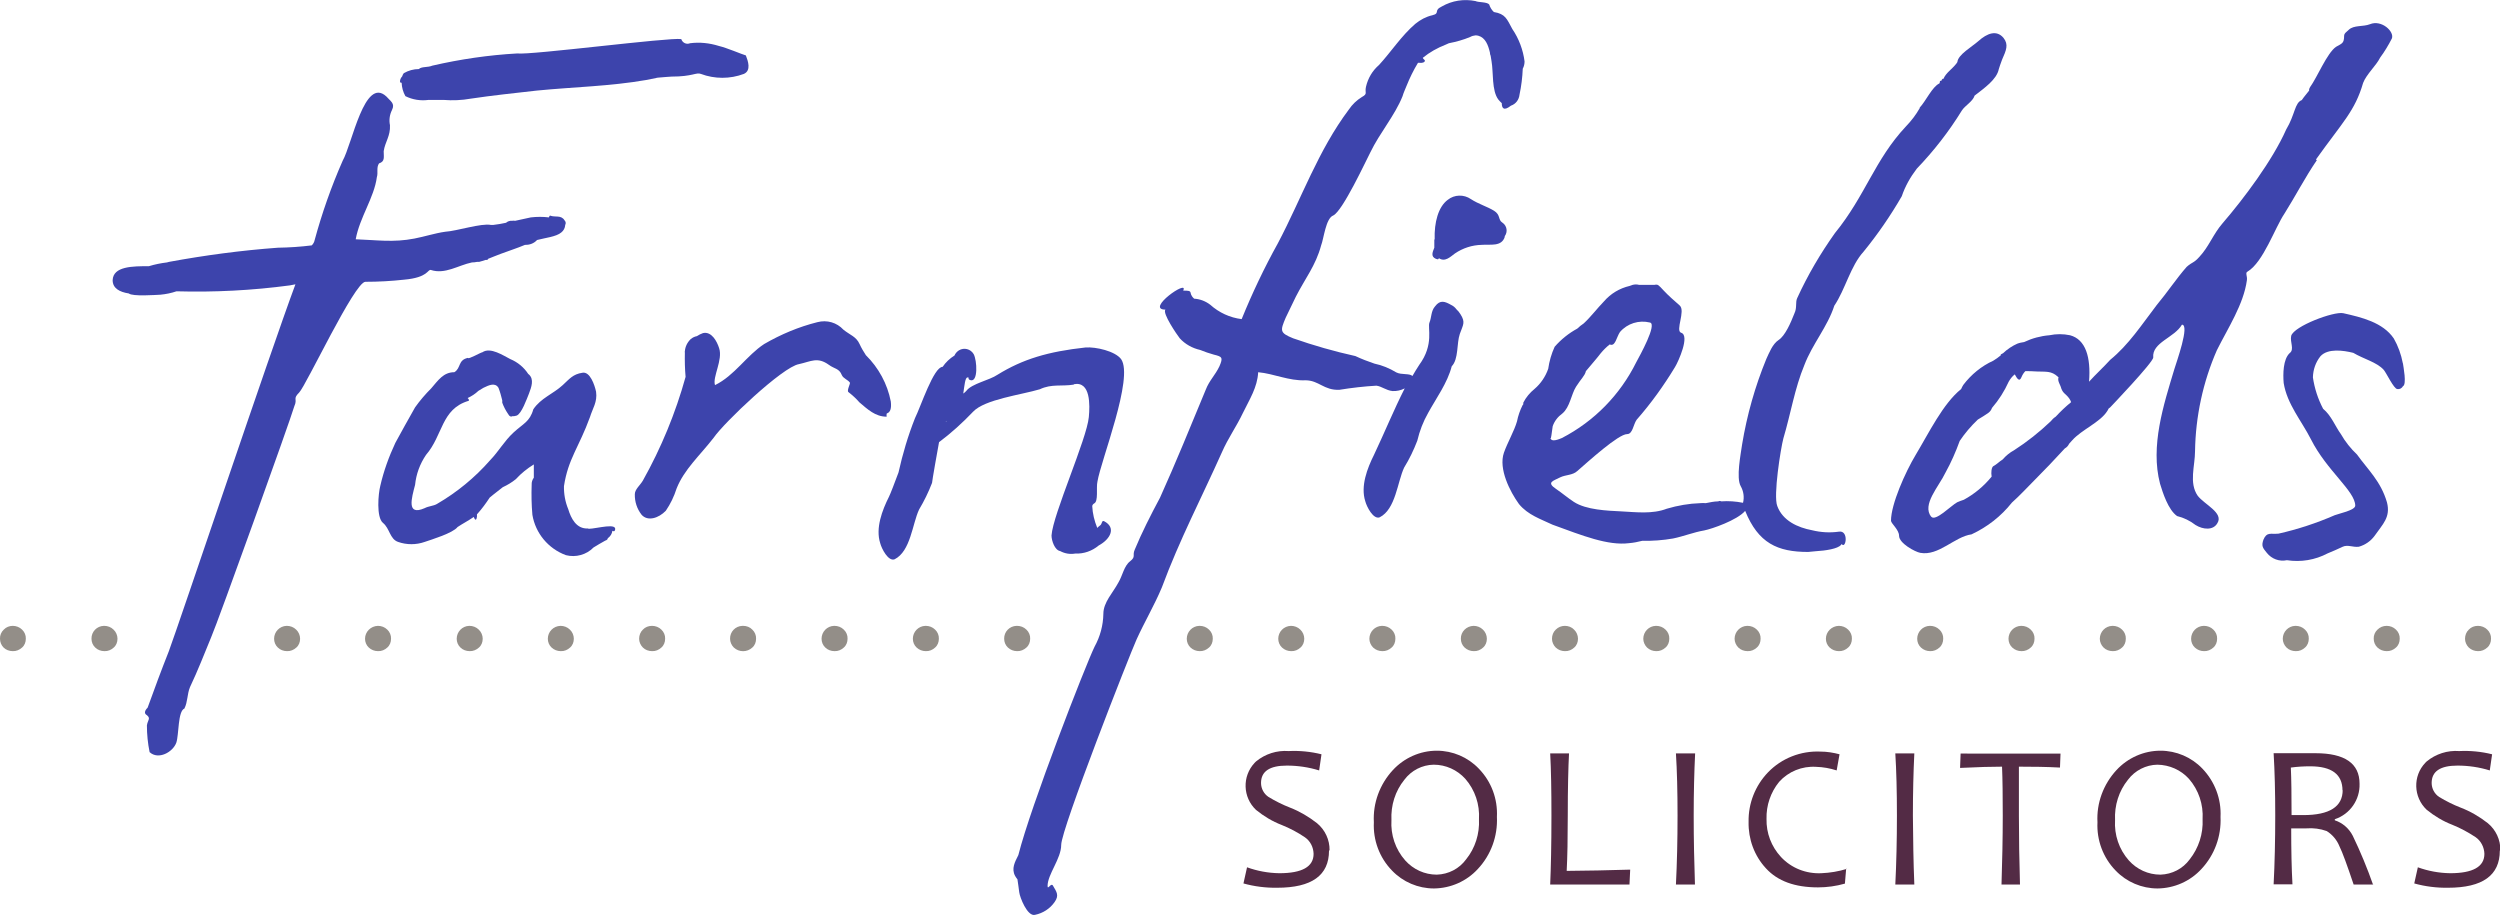 <?xml version="1.0" encoding="utf-8"?>
<!-- Generator: Adobe Illustrator 27.0.0, SVG Export Plug-In . SVG Version: 6.00 Build 0)  -->
<svg version="1.1" id="Layer_1" xmlns="http://www.w3.org/2000/svg" xmlns:xlink="http://www.w3.org/1999/xlink" x="0px" y="0px"
	 viewBox="0 0 1393.7 509.9" style="enable-background:new 0 0 1393.7 509.9;" xml:space="preserve">
<style type="text/css">
	.st0{fill:#3D44AC;}
	.st1{fill:#532B45;}
	.st2{fill:#938E88;}
</style>
<g>
	<path class="st0" d="M240.2,150.5c7.9,2.6,15.2-2.6,22.9-4.2c0.9,0,1.9-0.1,2.8-0.3h0.9h0.3c1.2-0.3,2.4-0.7,3.6-1.1
		c0.5,0.1,1,0,1.4-0.3c0,0,0,0,0-0.3c2.4-0.9,4.8-2,7.1-2.8c4.5-1.7,9-3.1,13.5-5c2.5,0.1,5-0.8,6.7-2.7c4.5-1.2,10.7-1.8,13.5-4.2
		c1.3-1,2.1-2.5,2.2-4.2c0.5-0.9,0.3-1.9-0.4-2.6c-1.9-3.1-5.3-1.5-8-2.6c-0.3,0-0.5,0.4-0.7,1c-3.3-0.4-6.7-0.4-10.1,0
		c-3,0.6-5.8,1.3-8.7,1.9c-0.6-0.1-1.2-0.1-1.8,0c-1.2-0.1-2.4,0.3-3.3,1.1c-2.3,0.5-4.5,0.9-7.1,1.2l-1.3,0
		c-5.3-1.1-19,3.4-25.5,3.8c-5.7,0.8-11.4,2.7-17.2,3.8c-11.8,2.3-21,0.8-32.7,0.4c2.2-12.2,10.3-23.2,11.8-34.7
		c0.8-2.3-0.4-5.3,1.2-7.6c3.4-1.1,2.6-3.4,2.6-6.8c0.8-5.3,3.8-8.4,3.5-14.5c-0.6-2.8-0.2-5.8,1.1-8.4c1.9-3.8-0.8-4.9-3.1-7.6
		c-12.2-11.4-19,26.3-24.4,35.9c-6.3,14.3-11.5,29.1-15.6,44.2c-0.2,1.1-0.8,2.1-1.6,2.9c-6.3,0.8-12.6,1.2-18.9,1.3
		c-20.4,1.5-40.6,4.2-60.7,7.9l-1.1,0.3c-3.4,0.4-6.8,1.1-10.1,2.1c-9,0-19.9,0-20.2,7.8c0,4.5,3.8,6.6,9,7.4
		c2.1,1.8,15.1,0.8,17.6,0.7c3.1-0.3,6.1-0.9,9-1.9c21.1,0.6,42.3-0.5,63.2-3.3l3.1-0.6C151,195.2,99.6,348.4,94.1,363.1
		c-4.2,10.6-8,20.9-11.8,31.4c-1.9,1.9-1.9,3.4-0.4,4.2c2.3,1.9,0.4,2.7,0,5.7c0,5,0.5,10,1.5,14.9c4.9,4.5,13,0,14.9-5.3
		c1.5-4.5,0.8-17.5,4.5-19c1.9-3.8,1.5-8,3.1-11.9c4.5-9.5,8-18.6,11.8-27.8c3.6-8.1,44.1-120.9,46.4-128.9c1.9-4.2-1.1-3.8,2.7-7.6
		c3.8-3.8,30.9-61.7,36.9-61.7c7.2,0,14.5-0.4,21.7-1.2C238.8,154.7,238.3,150.1,240.2,150.5"/>
	<path class="st0" d="M374.4,42.7c11.8,0,13.7-2.5,16.3-1.5c7.7,2.9,16.3,2.9,24,0c4.2-1.9,2.3-7.2,1.1-10.3
		c-2.7-0.8-10.2-4.1-15.1-5.3c-5.2-1.6-10.6-2.2-16-1.5c-1.9,0.8-4-0.1-4.8-2c0-0.1-0.1-0.2-0.1-0.3c-6.5-1.1-83.9,9-91.5,8
		c-15.9,0.9-31.7,3.2-47.3,6.8c-2.5,1.1-6,0.4-7.5,1.9c-2.9,0-5.8,0.8-8.4,2.3c-0.4,0.5-0.7,1.1-0.9,1.8c-0.8,0.8-1.3,2-1.2,3.1
		c0.1,0.3,0.5,0.5,0.9,0.4c0.1,2.6,0.8,5.2,2.1,7.5c4,2,8.5,2.7,12.9,2.1h7.4h0.9c5.1,0.4,10.2,0.2,15.2-0.7
		c12.1-1.8,24.4-3.1,36.8-4.5c20.2-2,41-2.4,61-5.9l6.4-1.3C370.6,43,373.4,42.7,374.4,42.7"/>
	<path class="st0" d="M327.8,294.6c-6.5,0.4-9.5-5.7-11-10.7c-1.7-4.1-2.5-8.5-2.4-12.9c2.3-15.2,8.4-21.7,14.5-38.5
		c1.5-4.9,4.2-8.4,3.4-14.1c-0.8-3.8-3.4-11.4-7.6-10.6c-5.3,0.8-7.2,3.4-11,6.9c-5.3,4.9-12.2,7.2-16.4,13.5
		c-1.9,6.9-5.7,8-11,12.9c-5.3,4.9-8.1,10.3-13.1,15.5c-8.5,9.7-18.5,17.9-29.7,24.4c-1.9,1.1-4.5,1.1-6.8,2.3
		c-10.3,4.5-7.2-5.7-5.3-13c0.6-6,2.7-11.7,6.1-16.7c9.5-11,8.4-25.5,23.6-30.1c0.7-0.2,0.3-0.9-0.4-1.6c2.2-1,4.2-2.3,6-4l2.8-1.7
		c3.1-1.5,6.5-3.1,8.4,0c0.9,2.3,1.5,4.6,2.1,7v1.3c0.8,2.2,1.9,4.3,3.2,6.2c0.8,1.5,1.7,1.8,2.6,1.3c0.7,0.1,1.5-0.1,2.2-0.3
		c2.8-1,5.7-9.4,6.9-12.3c1.4-3.7,2.9-7.9,0-10.6l-0.4-0.3c-2.4-3.7-5.9-6.6-10-8.3c-3.8-1.9-11.1-6.9-15.6-3.8c-0.8,0-8,4.2-8,3.1
		c-5.7,1.2-3.8,5.7-7.6,8c-6.1,0-9,4.5-12.9,9c-3.3,3.3-6.3,6.8-9,10.6c-2.1,3.6-9.5,17-11,19.8c-3.6,7.7-6.5,15.7-8.4,24
		c-1.1,4.2-2.3,17.5,1.5,20.6c3.8,3.1,3.8,9,8.4,10.6c4.8,1.7,10.1,1.7,14.9,0c3.8-1.3,15.7-4.9,18.3-8.3c3-2,6-3.5,9-5.6
		c0.7,1.9,1.5,2.2,1.8-0.2c0-0.5,0-0.9,0-1.3l0.3-0.3c2.5-2.8,4.7-5.8,6.8-9c1.5-1.2,3-2.5,4.5-3.6l2.8-2.2c2.6-1.2,5.1-2.7,7.3-4.5
		c2.9-3.2,6.3-5.9,10-8.2v7.4c-0.8,1.1-1.3,2.5-1.2,3.9c-0.2,5.6-0.1,11.2,0.4,16.8c1.7,10.3,8.9,18.9,18.7,22.5
		c5.5,1.4,11.4-0.2,15.4-4.3c1.9-1.1,4.2-2.6,6.5-3.8c1-0.3,1.4-0.8,1.4-1.3c1.4-1,2.4-2.5,2.6-4.2c0.5,0.3,1,0.4,1.3,0
		c2.3-4.9-10.3-1.1-14.5-1.1"/>
	<path class="st0" d="M494.6,230.4c1.6-0.6,2.5-2.5,2-6.6c-1.9-9.8-6.8-18.8-13.9-25.8c-1.3-2-2.5-4-3.5-6.2c-1.9-4.2-5.3-5-9-8
		c-3.7-4-9.2-5.6-14.5-4.2c-10.4,2.6-20.4,6.8-29.7,12.2c-9.9,6.5-16.4,17.5-27.4,22.9c-1.5-4.5,4.5-14.1,2.3-20.6
		c-1.2-3.8-4.2-9.5-9-8.4c-1.2,0.4-2.3,1-3.4,1.7c-1.2,0.2-2.4,0.8-3.4,1.6c-1.9,1.8-3.1,4.2-3.3,6.8c-0.1,0.3-0.1,0.5,0,0.8
		c-0.1,4.5,0,9,0.4,13.5c-5.6,20.2-13.6,39.6-23.8,57.8c-1.5,2.6-4.5,4.9-4.5,7.6c-0.1,4.2,1.2,8.2,3.8,11.5
		c3.4,3.8,9.5,1.9,13.5-2.3c2.6-3.8,4.6-8,6-12.4c4.2-10.6,12.9-18.3,20.6-28.2c5.7-8.4,38.5-39.6,47.6-41.1
		c6.8-1.5,10.3-4.2,16.7,0.4c3.1,2.3,5.7,1.9,7.2,5.7c0.8,1.9,3.4,2.6,4.5,4.2c0.4,0.4-1.9,4.5-0.8,5.3c2.2,1.7,4.3,3.6,6.1,5.7
		c4.5,3.8,8.8,8,15.2,8c-0.1-0.6-0.1-1.1,0-1.7"/>
	<path class="st0" d="M598.6,214.2c9.5-1.9,9,11.8,8.4,18.3c-1.1,12.2-20,54.2-20.8,66c0,2.9,1.8,8.2,4.8,8.7
		c2.6,1.4,5.5,1.9,8.4,1.4c4.8,0.2,9.4-1.4,13.1-4.5c6.5-3.5,9.9-9.9,3.1-13.5c-1.5-0.8-1.1,1.5-2.3,2.3c-0.6,0.4-1.1,0.9-1.6,1.4
		c-1.6-3.9-2.6-8-2.8-12.2c0.1-0.6,0.5-1.1,1-1.4c2.6-1.1,1.1-8.8,1.9-12.2c1.9-11.8,20.4-58,13.2-68.3c-3.4-4.5-14.1-6.9-19.8-6.5
		c-21,2.3-35,6.5-49.1,15.2c-4.5,3.1-14.3,4.9-17.4,9c-0.5,0.6-1.1,1.1-1.7,1.5c0.7-4.5,1-9,2.4-9s-0.4,0.8,1.5,1.5
		c4.5,1.5,3.8-11,1.9-14.5c-1.7-2.9-5.4-3.8-8.2-2.1c-1.1,0.7-2,1.7-2.5,2.9c-2.6,1.6-4.9,3.8-6.6,6.3c-5,0-12.2,22.2-15.4,28.6
		c-3.9,9.8-6.9,20-9.2,30.3c-2.3,6.2-4.5,11.9-5.3,13.5c-3.8,7.6-7.6,17.5-4.9,25.9c0.8,3.1,4.5,10.3,8,9c9-4.5,9.9-19.8,13.7-27.8
		c2.8-4.7,5.2-9.6,7.2-14.8c0-0.9,3.3-19.6,3.9-22.7c6.8-5.1,13.1-10.8,19-17c6.5-6.9,26.9-9.4,37.2-12.5c6.5-3.1,12.2-1.5,19-2.6
		 M527.7,234.6l-0.4,0.7C527.3,235.1,527.3,234.8,527.7,234.6"/>
	<path class="st0" d="M1005.9,203.5c4.5-11.8,12.9-21.3,16.7-33.1c6.1-9,9-22.1,16.3-30.1c7.9-9.7,15-20,21.3-30.9
		c1.9-5.6,4.8-10.7,8.4-15.4c9.5-9.9,17.9-20.7,25.1-32.4c1.8-2.8,6.1-5,7.1-8.3c5.3-4.1,12.4-9,13.5-14.8c0.5-1.4,0.9-3,1.8-5.2
		c2.3-5.3,3.8-8.4,0.8-12.2c-3.8-4.5-9-2.7-14.1,1.9c-3.5,3.1-11.3,7.5-11.6,11.6l-0.6,0.9c-2.6,3.3-5.7,5-7.2,8.5
		c-0.3-0.3-0.7,0-1.2,1.1c-0.2,0-0.5,0-0.7,0c0,0.5-0.1,1-0.3,1.4c-4,1.8-7.6,9.9-11,13.5v0.3c-2.1,3.7-4.7,7.1-7.7,10.2
		c-17.5,18.7-22.5,38.5-39.6,59.5c-8.1,11.4-15.2,23.5-21,36.2c-1.1,2.3,0,5.3-1.5,8.4c-2.2,5.7-5.3,12.6-8.8,14.9
		s-5.3,7.2-6.9,10.6c-6.3,15.3-10.8,31.3-13.5,47.6c-0.8,5.7-3.4,18.7-0.8,23.3c1.6,2.8,2.1,6.2,1.3,9.3c-4-0.8-8.1-1.1-12.2-0.8
		c-0.5-0.3-1.1-0.3-1.6,0c-2.4,0-4.8,0.6-7,1c-1-0.1-2-0.1-3,0c-6.3,0.2-12.6,1.3-18.7,3.1c-8,3.1-17.2,1.9-25.1,1.5
		c-8-0.4-19.8-0.8-26.7-5.3c-3.5-2.3-6.5-4.9-9.9-7.2c-5.7-3.8-1.5-4.5,2.3-6.5c3.1-1.5,6.9-1.1,9.5-3.5
		c6.1-5.3,22.9-20.6,27.8-20.6c3.1,0,3.4-5.3,5.3-8c8-9.1,15.1-19,21.4-29.4c1.9-3.1,8.4-17.6,3.4-19.1c-3.4-1.1,2.6-12.2-0.8-15.2
		s-6.1-5.3-9-8.4s-3.1-3.5-5-3.1c-3.2,0-6.1,0-8.7,0c-1.1-0.3-2.3-0.3-3.5,0c-0.6,0.2-1.2,0.4-1.7,0.6c-5.6,1.3-10.6,4.3-14.3,8.6
		c-3.8,3.9-7.3,8.6-11.3,12.3c-1.3,0.9-2.5,1.8-3.6,2.9c-4.8,2.6-9,6-12.6,10.1c-1.8,3.9-3,8.1-3.6,12.3c-1.5,4.3-4.1,8.2-7.6,11.2
		c-2.6,2.1-4.8,4.7-6.3,7.7v0.9l-0.4,0.5c-1.4,2.8-2.5,5.9-3.1,9c-1.5,5.3-5.3,11.8-7.3,17.5c-3.1,9,3.4,21.7,8.4,28.6
		c5,6.1,12.2,8.4,18.7,11.5c16.7,6.1,30.9,11.8,42.7,10.3c2.5-0.2,4.9-0.7,7.3-1.3c5.8,0.1,11.5-0.3,17.2-1.3
		c5.9-1.2,11.5-3.5,17.4-4.5c4.1-0.8,18.4-5.7,22.8-10.9c7.3,18,18,22.9,35.1,22.9l4.2-0.4c5.6-0.3,12.4-1.4,14.1-3.5l0.4-0.5
		c2.4,3.1,4.1-7.9-1.6-6.9c-5,0.7-10,0.4-14.9-0.8c-8-1.5-16.4-5.3-19.4-13.5c-2.3-5.7,1.9-32,3.4-37.7
		C998.3,230.6,1000.5,216.5,1005.9,203.5 M864.6,244.2c0.5-2.2,0.6-4.5,1-6.6c1-2.9,2.9-5.3,5.4-7.1c4.2-3.5,4.9-10.6,7.6-14.9
		s5-6.2,5.5-8.7c2.8-3.4,5.7-6.6,8.3-10c1.5-1.8,3.2-3.5,5-4.9c3.1,1.5,3.8-4.2,5.7-6.9c4.1-4.8,10.6-6.8,16.7-5.3
		c4.2,0.8-5.7,18.6-7.6,22.1c-9,18.2-23.5,33-41.5,42.3c-4,1.7-5.9,1.7-6.4,0"/>
	<path class="st0" d="M1291.1,88.9c14.9-20.9,21.7-26.9,26.3-42.7c1.9-4.9,7.2-9.5,9.5-14.1c2.5-3.4,4.6-6.9,6.5-10.6
		c1.6-3.8-5.7-10.7-12.2-8c-3.8,1.5-9,0.4-11.8,3.1c-1.1,1.1-2.6,1.9-2.6,3.4c0,4.2-1.2,4.2-4.5,6.1c-5,3.4-10.6,17.2-14.5,22.5
		c-0.4,0.6-0.6,1.2-0.5,1.9c-1.3,1.7-2.9,3.5-4.1,5.3c-4,1.5-3.7,8.1-8.7,16.4c-7.6,17.2-23.6,38.5-35.4,52.2
		c-5.3,6.1-7.6,13-12.9,18.7c-3.4,3.8-3.8,2.7-7.2,5.7c-5.7,6.5-11,14.5-16.7,21.3c-8.4,11-15.6,22.1-25.9,30.5
		c-3.8,4.2-8,8-11.8,12.2c1.1-13.7-1.9-23.6-10.6-25.9c-3.8-0.8-7.7-0.8-11.5,0c-4.9,0.4-9.7,1.7-14.1,3.8c-1.3,0.2-2.5,0.4-3.8,0.9
		c-2.9,1.3-5.6,3.1-7.9,5.3l-1.3,0.7v0.5c-1.3,1.1-2.7,2.1-4.2,3c-6.6,3-12.3,7.7-16.7,13.5c-0.5,0.7-0.8,1.5-1.2,2.3
		c-10.1,8.1-18,24.5-25.4,36.8c-5.7,9.5-13.7,27.4-13.7,36.6c0,1.5,4.5,5,4.5,8.4c0,4.2,9,9,11.8,9.5c10.3,1.9,19.1-9,28.6-10.3
		c8.8-4.1,16.5-10.1,22.5-17.7c4.5-4,8.6-8.5,12.3-12.2c5.8-5.8,11.6-11.9,17.2-18c1.1-0.6,1.9-1.5,2.4-2.6l1.7-1.9
		c5.3-6,15.6-10,19.6-16.4c0.3-0.4,0.5-0.9,0.7-1.3l0.9-0.7c0,0,24-25.1,24-27.8c-0.8-8.4,11.8-11,16-18.3c4.5,0-3.1,21-4.2,24.7
		c-6.1,20.2-13.5,43-8,64c1.5,4.9,4.5,14.5,9.5,18c3.7,0.9,7.2,2.6,10.3,5c4.2,2.6,9.9,3.1,12.2-1.1c3.5-5.7-7.2-10.3-11-15.2
		c-5-7.2-1.5-16.7-1.5-24.8c0.3-19.4,4.4-38.6,12.2-56.4c6.1-12.2,14.9-25.6,16.7-38.9c0.4-2.3-1.1-4.2,0.4-4.9
		c8.8-5.3,15.2-24.4,20.6-32.4c5.7-9,11.5-20.2,18-29.7 M1076.6,288.1c-5.3-6.8,4.2-16.7,8-24.7c3.1-5.6,5.7-11.5,7.9-17.6
		c2.9-4.3,6.3-8.3,10.1-11.9c2-1.2,4-2.4,5.7-3.6c1-0.7,1.8-1.7,2.2-2.9c3.8-4.4,6.9-9.3,9.3-14.6c0.9-1.6,2-3,3.4-4.1
		c1.3,2.4,2.6,4.5,3.8,1.4c0.5-1.2,1.2-2.3,2.1-3.2c1.8,0,3.9,0,6.5,0.2c5.1,0.2,8-0.4,11.6,2.9l0.4,0.4c-0.8,1.9,1.1,4.2,1.5,6.1
		c1.1,3,2.6,3,4.5,5.7c0.4,0.6,0.8,1.3,1,2c-3.1,2.5-5.9,5.2-8.6,8.1c-1.1,0.7-2,1.6-2.8,2.6c-6.3,6-13.1,11.4-20.4,16.1
		c-2.4,1.3-4.5,3-6.3,5.1c-1.8,1.1-3.5,2.9-5.3,3.8c-1,0.7-1.3,3.5-0.9,5.8c-4.3,5.3-9.6,9.7-15.5,12.9c-1.3,0.4-2.5,0.9-3.7,1.4
		c-3.5,1.9-12.2,11-14.5,8"/>
	<path class="st0" d="M1339.5,202.4c-0.9-4.8-2.6-9.5-5-13.7c-6.1-9-18-11.8-28.2-14.1c-5.3-1.1-27.4,7.2-29,12.6
		c-0.8,3.5,1.9,7.6-0.8,9.6c-3.8,3.5-3.8,11.8-3.4,16.7c1.9,11.8,9.9,21,15.2,31.4c8.8,17.5,24.7,28.9,24.7,37
		c0,2.6-9.5,4.5-11.4,5.3c-10.1,4.4-20.7,7.9-31.4,10.3c-4.5,0.4-6.5-1.1-8.4,3.4c-1.2,3.5-0.4,4.5,1.9,7.3c2.7,3.4,7,5,11.2,4.1
		c7.8,1.2,15.7-0.1,22.7-3.8c2.8-1.1,5.6-2.4,8.4-3.7c2.8-1.3,5.7,0.4,9,0c3.5-1,6.6-3.1,8.8-6.1c4.5-6.5,9-10.3,6.9-18.6
		c-3.4-11.8-10.7-18.3-16.7-26.7c-3.5-3.3-6.6-7.2-9-11.4c-3.1-4.2-5.3-10.3-9.9-14.1c-2.9-5.5-4.8-11.4-5.7-17.5
		c0.1-4.3,1.5-8.4,4.2-11.8c4.1-4.5,12.7-3.3,18.3-1.9c5.7,3.4,13.1,5.2,16.9,9.4c1.5,1.6,5.7,10.8,7.7,10.8
		c1.3,0.2,2.5-0.5,3.1-1.6c2.2-1,0.2-11,0-12.6"/>
	<path class="st0" d="M838.5,132l0.4-0.4c1.7-2.3,1.2-5.6-1.1-7.3c-0.1-0.1-0.3-0.2-0.4-0.3c-2.3-1.5-0.8-4.2-4.5-6.5
		c-3.7-2.3-8.8-3.8-12.9-6.5c-3.9-2.7-9.2-2.6-12.9,0.4c-5.3,3.9-7.6,12.6-7.3,22l-0.2,0.2v4.5c-0.9,2.3-2.2,4.9,0.9,6.2
		c1.3,0.5,1.6,0.2,1.6-0.4c3.5,2.4,6.5-0.8,9-2.6c4.4-3,9.6-4.7,15-4.8c4.8-0.4,11,1.2,12.8-4.5c0,0,0,0,0-0.3"/>
	<path class="st0" d="M843.1,16.2c-3.1-5.7-3.8-8.4-10.3-9.5c-1.2-1.1-2.1-2.6-2.6-4.2c-1.2-1.5-6.1-1.1-7.6-1.9
		c-6.4-1.3-13.1-0.3-18.8,3c-4.9,2.3-0.7,3.8-5.3,4.9c-3.5,0.8-6.7,2.5-9.5,4.8c-7.6,6.5-13.5,15.6-20.2,22.9
		c-3.7,3.2-6.2,7.4-7.3,12.2c-0.8,3.4,1.2,3.8-2.3,5.7c-2.9,1.8-5.3,4.1-7.2,6.9c-17.2,22.9-26.3,49.4-39.6,74.6
		c-7.6,13.7-14.3,27.8-20.2,42.3c-6.5-0.8-12.6-3.6-17.5-8c-2.6-2-5.7-3.2-9-3.4c-3.8-3.5,0.4-4.5-6.1-4.5
		c3.4-6.8-21.4,10.6-9.9,10.6c-1.9,1.9,6.5,14.1,8,16c3,3.3,7,5.5,11.4,6.5c2.5,1,5,1.9,7.6,2.6c4.5,1.1,5.3,1.5,3.1,6.5
		c-2.3,4.9-5.7,8-7.6,13c-9,21.7-16.4,40-25.5,60.2c-5.3,9.9-10.3,19.8-14.1,29c-1.5,3.4,0.8,3.8-2.6,6.5c-3.4,2.6-4.2,8-6.5,11.8
		c-3,5.7-8.4,11-8.4,17.5c-0.1,6.4-1.8,12.7-4.9,18.3c-5.1,10.5-35.6,88.8-42.5,116.2c-1.9,3.8-4,7.5-1.8,11.6
		c0.4,0.7,0.8,1.3,1.3,1.9c0.3,2.3,0.7,4.5,1,7.2s4.5,13.7,8.8,12.6c4.4-0.9,8.3-3.4,10.9-7.1c2.7-3.8,1.1-5.7-0.8-9
		c-1.1-2.3-3.1,2.6-3.1,0c0-6.5,7.6-15.2,7.6-22.9c0-8.8,38.2-106.1,42-114.5c4.5-9.9,9.9-19,14.1-29c9.9-26.7,22.1-49.9,33.5-75.4
		c3.5-8,8-14.1,11.8-22.1c3.5-7.2,8-14.1,8.4-22.5c8.8,0.8,17.1,4.9,26.3,4.5c7.6,0,10.3,5.7,19,5.3c6.8-1.1,13.7-1.9,20.6-2.3
		c3.1,0.4,5.3,2.6,9,3c2.4,0.1,4.7-0.4,6.8-1.5c-6,11.8-11.1,24.3-17.1,37c-3.8,7.6-7.6,17.5-4.9,25.9c0.8,3.1,4.5,10.3,8,9
		c9-4.5,9.9-19.8,13.7-27.8c2.9-4.7,5.3-9.7,7.3-14.9c1.3-5.5,3.3-10.7,6.1-15.6c4.5-8.2,10.7-16.6,13.1-25.9c3.9-4,2.7-12.8,4.5-18
		c1.8-5.2,3.3-6.4,0.4-11c-0.6-1-1.4-2-2.3-2.8c-0.7-1-1.8-1.9-2.9-2.4c-3.4-1.9-6.1-3.1-9,0.8c-2.3,2.6-1.9,6.1-3.1,9
		c-1.2,2.9,2.7,12.2-5.7,23.6c-1.3,2-2.6,4.1-3.8,6.2c-1.7-1.6-6.1-0.5-9-2c-3.8-2.3-7.9-4-12.2-4.9c-3.6-1.2-7.2-2.6-10.6-4.2
		c-11.7-2.6-23.3-5.9-34.7-9.9c-7.6-3.1-7.2-4.2-4.2-11.4c1.9-3.8,3.8-8,5.7-11.8c5.2-10.2,11.1-17.4,14.1-28.6
		c1.5-3.8,2.6-15.2,6.8-16.7c5.3-2.7,18-30.1,20.6-35.1c5.3-11,13.7-20.6,18-31.4c0.5-1.8,1.4-3.7,2.2-5.7c1.8-4.5,3.9-8.8,6.4-12.9
		c1.3,0,2.7,0.3,3.6-0.6c0.9-0.9-0.8-1.3-0.9-2.2c3.8-3.1,8.1-5.5,12.7-7.3l1.8-0.8c4.1-0.8,8.1-1.9,11.9-3.5c0.9-0.5,1.9-0.8,3-0.9
		c0.5,0,1,0.1,1.5,0.2c4,1.1,5.5,5.2,6.5,9.4c0,0.6,0.1,1.2,0.4,1.8l0.5,3.1c1.1,6.1,0,16.3,3.8,21.3c0.6,0.7,1.2,1.4,1.9,2
		c0,2.9,1.2,4.5,5.1,1.4c2.7-0.9,4.5-3.3,4.8-6.2c1-4.7,1.6-9.6,1.8-14.4c0.7-1.3,1-2.7,1-4.1C849.1,27.9,846.8,21.6,843.1,16.2
		L843.1,16.2z"/>
	<path class="st1" d="M740.9,474.2c0,13.8-9.6,20.7-28.9,20.7c-6.3,0.1-12.7-0.7-18.8-2.4l2-9c5.8,2.1,11.8,3.2,18,3.3
		c12.7,0,19.1-3.6,19.1-10.8c-0.1-3.7-1.8-7.1-4.8-9.2c-4.1-2.8-8.5-5.1-13-6.9c-5.2-2-10-4.9-14.3-8.4c-7.4-7-7.8-18.7-0.8-26.2
		c0.3-0.3,0.5-0.5,0.8-0.8c5.1-4.2,11.6-6.3,18.2-5.8c6.1-0.3,12.3,0.3,18.3,1.8l-1.3,9c-5.8-1.8-11.9-2.7-18-2.7
		c-9.6,0-14.4,3.2-14.4,9.7c0,3.1,1.6,6.1,4.2,7.8c3.8,2.3,7.8,4.3,11.9,5.9c5.4,2.1,10.5,5.1,15.1,8.7c4.5,3.7,7.1,9.3,7,15.1"/>
	<path class="st1" d="M834.5,455.4c0.5,10.7-3.3,21.2-10.6,29c-6.3,6.9-15.2,10.8-24.5,10.9c-8.8,0-17.3-3.6-23.4-10
		c-7-7.2-10.6-17-10.1-26.9c-0.6-10.7,3.3-21.2,10.6-29.1c6.3-6.8,15.2-10.8,24.5-10.8c8.8,0,17.3,3.6,23.4,10
		C831.4,435.7,835,445.4,834.5,455.4 M824.5,456.7c0.5-8.2-2.2-16.3-7.6-22.5c-4.5-5-10.9-7.9-17.6-7.9c-6.5,0.1-12.5,3.2-16.4,8.4
		c-5.1,6.3-7.6,14.3-7.2,22.5c-0.5,8.2,2.2,16.3,7.7,22.5c4.5,5,10.8,7.9,17.6,7.9c6.5-0.2,12.5-3.3,16.3-8.5
		C822.4,472.8,824.9,464.8,824.5,456.7"/>
	<path class="st1" d="M908.8,484.8l-0.4,8.3h-44.2c0.4-9.2,0.7-22,0.7-38.4c0-14.1-0.2-25.6-0.7-34.7h10.5
		c-0.4,7.6-0.7,19.1-0.7,34.7c0,12.8-0.2,23-0.6,30.8C884.6,485.4,896.4,485.2,908.8,484.8"/>
	<path class="st1" d="M944.9,493.1h-10.6c0.6-12,0.9-24.8,0.9-38.4c0-13.6-0.3-25.2-0.9-34.7H945c-0.5,10.2-0.8,21.8-0.8,34.7
		C944.2,468.2,944.5,481,944.9,493.1"/>
	<path class="st1" d="M1029.2,484.2l-0.7,8.4c-4.9,1.4-10,2.1-15,2.1c-12.9,0-22.5-3.5-29-10.6c-6.5-7-9.9-16.3-9.7-25.9
		c-0.2-10.3,3.7-20.2,10.8-27.6c7.6-7.9,18.3-12.1,29.3-11.6c3.6,0,7.2,0.6,10.6,1.5l-1.6,9c-3.7-1.2-7.6-1.9-11.5-2
		c-7.8-0.5-15.4,2.6-20.6,8.4c-4.7,5.8-7.2,13.1-7,20.6c-0.2,7.9,2.7,15.5,8.1,21.3c5.8,6.2,14,9.4,22.5,9c4.8-0.2,9.6-1,14.1-2.4"
		/>
	<path class="st1" d="M1067.2,493.1h-10.6c0.6-12,0.9-24.8,0.9-38.4c0-13.6-0.3-25.2-0.9-34.7h10.6c-0.5,10.2-0.8,21.8-0.8,34.7
		C1066.5,468.2,1066.7,481,1067.2,493.1"/>
	<path class="st1" d="M1148.7,420l-0.3,7.9c-7.4-0.4-15.1-0.5-22.9-0.5c0,7.2,0,16.3,0,27.3c0,12.2,0.2,25,0.6,38.4h-10.3
		c0.4-12.8,0.7-25.6,0.7-38.4c0-10.9-0.1-20-0.4-27.3c-5.5,0-13.3,0.2-23.4,0.7l0.3-8H1148.7z"/>
	<path class="st1" d="M1237.9,455.4c0.5,10.7-3.3,21.2-10.6,29c-6.3,6.9-15.2,10.8-24.5,10.9c-8.8,0-17.3-3.6-23.4-10
		c-7-7.2-10.6-17-10.1-26.9c-0.6-10.7,3.3-21.2,10.6-29.1c6.3-6.8,15.2-10.8,24.5-10.8c8.8,0,17.3,3.6,23.4,10
		C1234.7,435.7,1238.4,445.4,1237.9,455.4 M1227.9,456.7c0.5-8.2-2.2-16.3-7.6-22.5c-4.5-5-10.9-7.8-17.6-7.9
		c-6.4,0.1-12.5,3.2-16.4,8.4c-5.1,6.3-7.6,14.3-7.2,22.5c-0.5,8.2,2.2,16.3,7.7,22.5c4.5,5,10.8,7.9,17.6,7.9
		c6.5-0.2,12.5-3.3,16.3-8.5C1225.7,472.8,1228.3,464.8,1227.9,456.7"/>
	<path class="st1" d="M1323,493.1h-10.9c-3.6-10.7-6.2-17.9-7.9-21.3c-1.4-3.5-3.9-6.5-7.1-8.5c-3.6-1.3-7.5-1.8-11.3-1.5h-8.5
		c0,12,0.2,22.4,0.7,31.2h-10.5c0.6-11.6,0.9-24.4,0.9-38.4c0-13.2-0.3-24.7-0.9-34.7h7.9h6.4h9c16.4,0,24.6,5.7,24.6,17
		c0.3,8.9-5.3,17-13.8,19.8v0.6c4.3,1.4,7.9,4.5,10,8.6c4.3,8.9,8.1,18.1,11.4,27.5 M1305.9,440.7c0-9-6-13.5-18-13.5
		c-3.6,0-7.2,0.2-10.8,0.7c0.3,6.5,0.4,15.4,0.4,26.5h6.5c14.7,0,22-4.7,22-14"/>
	<path class="st1" d="M1393.6,474.2c0,13.8-9.6,20.7-28.9,20.7c-6.3,0.1-12.7-0.7-18.8-2.4l2-9c5.8,2.1,11.8,3.2,18,3.3
		c12.7,0,19.1-3.6,19.1-10.8c-0.1-3.7-1.9-7.2-4.9-9.3c-4.1-2.7-8.5-5.1-13-6.9c-5.2-2-10-4.9-14.3-8.4c-7.4-7-7.8-18.8-0.7-26.2
		c0.2-0.2,0.5-0.5,0.7-0.7c5.1-4.2,11.6-6.3,18.2-5.8c6.1-0.3,12.3,0.3,18.3,1.8l-1.3,9c-5.8-1.8-11.9-2.7-18-2.7
		c-9.6,0-14.4,3.2-14.4,9.7c0,3.1,1.6,6.1,4.2,7.8c3.8,2.3,7.8,4.3,11.9,5.9c5.5,2.1,10.6,5.1,15.2,8.7c4.5,3.7,7.1,9.3,7,15.1"/>
	<g>
		<path class="st2" d="M7.1,348.9c1.9,0,3.8,0.7,5.2,2.1c1.4,1.3,2.2,3.2,2.1,5.1c0,1.9-0.7,3.7-2.1,4.9c-1.4,1.3-3.3,2.1-5.2,2
			c-1.9,0-3.8-0.7-5.1-2c-1.3-1.3-2-3.1-2-4.9c-0.1-1.9,0.7-3.8,2.1-5.1C3.4,349.6,5.3,348.9,7.1,348.9"/>
		<path class="st2" d="M58.1,348.9c1.9,0,3.8,0.7,5.2,2.1c1.4,1.3,2.2,3.2,2.2,5.1c0,1.9-0.7,3.7-2.1,4.9c-1.4,1.3-3.2,2.1-5.2,2
			c-1.9,0-3.8-0.7-5.1-2c-1.4-1.3-2.1-3.1-2.1-4.9c-0.1-3.9,3-7.1,6.9-7.2C57.9,348.9,58,348.9,58.1,348.9"/>
		<path class="st2" d="M159.9,348.9c1.9,0,3.8,0.7,5.2,2.1c1.4,1.3,2.2,3.2,2.2,5.1c0,1.9-0.7,3.7-2.1,4.9c-1.4,1.3-3.3,2.1-5.2,2
			c-1.9,0-3.8-0.7-5.1-2c-1.4-1.3-2.1-3.1-2.1-4.9c0-3.9,3.1-7.1,7-7.2C159.7,348.9,159.8,348.9,159.9,348.9"/>
		<path class="st2" d="M210.7,348.9c1.9,0,3.8,0.7,5.2,2.1c1.4,1.3,2.2,3.2,2.1,5.1c0,1.9-0.7,3.7-2.1,4.9c-1.4,1.3-3.2,2.1-5.2,2
			c-1.9,0-3.7-0.7-5.1-2c-1.4-1.3-2.1-3.1-2.1-4.9C203.5,352.2,206.7,349,210.7,348.9C210.7,348.9,210.7,348.9,210.7,348.9"/>
		<path class="st2" d="M261.7,348.9c1.9,0,3.8,0.7,5.2,2.1c1.4,1.3,2.2,3.2,2.2,5.1c0,1.9-0.7,3.7-2.1,4.9c-1.4,1.3-3.3,2.1-5.2,2
			c-1.9,0-3.8-0.7-5.1-2c-1.4-1.3-2.1-3.1-2.1-4.9c0-3.9,3.1-7.1,7-7.2C261.6,348.9,261.7,348.9,261.7,348.9"/>
		<path class="st2" d="M312.5,348.9c1.9,0,3.8,0.7,5.2,2.1c1.4,1.3,2.2,3.2,2.2,5.1c0,1.9-0.7,3.7-2.1,4.9c-1.4,1.3-3.2,2.1-5.2,2
			c-1.9,0-3.7-0.7-5.1-2c-1.4-1.3-2.1-3.1-2.1-4.9C305.4,352.2,308.5,349,312.5,348.9C312.5,348.9,312.6,348.9,312.5,348.9"/>
		<path class="st2" d="M363.5,348.9c1.9,0,3.8,0.7,5.2,2.1c1.4,1.3,2.2,3.2,2.1,5.1c0,1.9-0.7,3.7-2.1,4.9c-1.4,1.3-3.2,2.1-5.2,2
			c-1.9,0-3.8-0.7-5.1-2c-1.3-1.3-2.1-3.1-2.1-4.9c0-1.9,0.7-3.8,2.1-5.1C359.7,349.6,361.5,348.9,363.5,348.9"/>
		<path class="st2" d="M414.3,348.9c1.9,0,3.8,0.7,5.1,2.1c1.4,1.3,2.2,3.2,2.1,5.1c0,1.9-0.7,3.7-2.1,4.9c-2.9,2.7-7.4,2.7-10.3,0
			c-1.3-1.3-2.1-3.1-2.1-4.9c-0.1-3.9,3-7.1,6.9-7.2C414.1,348.9,414.2,348.9,414.3,348.9"/>
		<path class="st2" d="M465.2,348.9c1.9,0,3.8,0.7,5.2,2.1c1.4,1.3,2.2,3.2,2.1,5.1c0,1.9-0.7,3.7-2.1,4.9c-1.4,1.3-3.2,2.1-5.2,2
			c-1.9,0-3.8-0.7-5.1-2c-1.4-1.3-2.1-3.1-2.1-4.9c0-3.9,3.1-7.1,7-7.2C465.1,348.9,465.2,348.9,465.2,348.9"/>
		<path class="st2" d="M516.1,348.9c1.9,0,3.8,0.7,5.2,2.1c1.4,1.3,2.2,3.2,2.1,5.1c0,1.9-0.7,3.7-2.1,4.9c-1.4,1.3-3.2,2.1-5.2,2
			c-1.9,0-3.7-0.7-5.1-2c-1.4-1.3-2.1-3.1-2.1-4.9c0-3.9,3.1-7.1,7-7.2C516.1,348.9,516.1,348.9,516.1,348.9"/>
		<path class="st2" d="M567,348.9c1.9,0,3.8,0.7,5.2,2.1c1.4,1.3,2.2,3.2,2.1,5.1c0,1.9-0.7,3.7-2.1,4.9c-1.4,1.3-3.3,2.1-5.2,2
			c-1.9,0-3.7-0.7-5.1-2c-1.4-1.3-2.1-3.1-2.1-4.9c-0.1-3.9,3-7.1,6.9-7.2C566.8,348.9,566.9,348.9,567,348.9"/>
		<path class="st2" d="M668.8,348.9c1.9,0,3.8,0.7,5.2,2.1c1.4,1.3,2.2,3.2,2.1,5.1c0,1.9-0.7,3.7-2.1,4.9c-1.4,1.3-3.3,2.1-5.2,2
			c-1.9,0-3.7-0.7-5.1-2c-1.4-1.3-2.1-3.1-2.1-4.9c0-3.9,3.1-7.1,7-7.2C668.7,348.9,668.8,348.9,668.8,348.9"/>
		<path class="st2" d="M719.7,348.9c1.9,0,3.8,0.7,5.2,2.1c1.4,1.3,2.2,3.2,2.2,5.1c0,1.9-0.7,3.7-2.1,4.9c-1.4,1.3-3.2,2.1-5.2,2
			c-1.9,0-3.7-0.7-5.1-2c-1.4-1.3-2.1-3.1-2.1-4.9C712.6,352.2,715.7,349,719.7,348.9C719.7,348.9,719.7,348.9,719.7,348.9"/>
		<path class="st2" d="M770.6,348.9c1.9,0,3.8,0.7,5.2,2.1c1.4,1.3,2.2,3.2,2.1,5.1c0,1.9-0.7,3.7-2.1,4.9c-1.4,1.3-3.3,2.1-5.2,2
			c-1.9,0-3.7-0.7-5.1-2c-1.3-1.3-2.1-3.1-2.1-4.9c0-3.9,3.1-7.1,7-7.2C770.5,348.9,770.6,348.9,770.6,348.9"/>
		<path class="st2" d="M821.5,348.9c1.9,0,3.8,0.7,5.2,2.1c1.4,1.3,2.2,3.2,2.2,5.1c0,1.9-0.7,3.7-2.1,4.9c-1.4,1.3-3.2,2.1-5.2,2
			c-1.9,0-3.7-0.7-5.1-2c-1.4-1.3-2.1-3.1-2.1-4.9C814.3,352.2,817.5,349,821.5,348.9C821.5,348.9,821.5,348.9,821.5,348.9"/>
		<path class="st2" d="M872.4,348.9c1.9,0,3.8,0.7,5.1,2.1c1.4,1.3,2.2,3.2,2.2,5.1c0,1.9-0.7,3.7-2.1,4.9c-1.4,1.3-3.2,2.1-5.2,2
			c-1.9,0-3.7-0.7-5.1-2c-1.3-1.3-2.1-3.1-2.1-4.9c0-1.9,0.7-3.8,2.1-5.1C868.7,349.6,870.5,348.9,872.4,348.9"/>
		<path class="st2" d="M923.3,348.9c1.9,0,3.8,0.7,5.2,2.1c1.4,1.3,2.2,3.2,2.1,5.1c0,1.9-0.7,3.7-2.1,4.9c-1.4,1.3-3.3,2.1-5.2,2
			c-1.9,0-3.7-0.7-5.1-2c-1.3-1.3-2.1-3.1-2.1-4.9c0-3.9,3.1-7.1,7-7.2C923.2,348.9,923.2,348.9,923.3,348.9"/>
		<path class="st2" d="M974.2,348.9c1.9,0,3.8,0.7,5.2,2.1c1.4,1.3,2.2,3.2,2.1,5.1c0,1.9-0.7,3.7-2.1,4.9c-1.4,1.3-3.2,2.1-5.2,2
			c-1.9,0-3.8-0.7-5.1-2c-1.3-1.3-2.1-3.1-2.1-4.9c0-3.9,3.1-7.1,7-7.2C974.1,348.9,974.2,348.9,974.2,348.9"/>
		<path class="st2" d="M1025.1,348.9c1.9,0,3.8,0.7,5.2,2.1c1.4,1.3,2.2,3.2,2.1,5.1c0,1.9-0.7,3.7-2.1,4.9c-1.4,1.3-3.2,2.1-5.2,2
			c-1.9,0-3.7-0.7-5.1-2c-1.4-1.3-2.1-3.1-2.1-4.9C1017.9,352.2,1021.1,349,1025.1,348.9C1025,348.9,1025.1,348.9,1025.1,348.9"/>
		<path class="st2" d="M1076,348.9c1.9,0,3.8,0.7,5.2,2.1c1.4,1.3,2.2,3.2,2.1,5.1c0,1.9-0.7,3.7-2.1,4.9c-1.4,1.3-3.3,2.1-5.2,2
			c-1.9,0-3.7-0.7-5.1-2c-1.4-1.3-2.1-3.1-2.1-4.9c0-3.9,3.1-7.1,7-7.2C1075.9,348.9,1075.9,348.9,1076,348.9"/>
		<path class="st2" d="M1126.9,348.9c1.9,0,3.8,0.7,5.2,2.1c1.4,1.3,2.2,3.2,2.1,5.1c0,1.9-0.7,3.7-2.1,4.9c-1.4,1.3-3.3,2.1-5.2,2
			c-1.9,0-3.7-0.7-5.1-2c-1.4-1.3-2.1-3.1-2.1-4.9c0-3.9,3.1-7.1,7-7.2C1126.8,348.9,1126.8,348.9,1126.9,348.9"/>
		<path class="st2" d="M1177.8,348.9c1.9,0,3.8,0.7,5.2,2.1c1.4,1.3,2.2,3.2,2.1,5.1c0,1.9-0.7,3.7-2.1,4.9c-1.4,1.3-3.3,2.1-5.2,2
			c-1.9,0-3.8-0.7-5.1-2c-1.3-1.3-2.1-3.1-2.1-4.9c0-3.9,3.1-7.1,7-7.2C1177.7,348.9,1177.7,348.9,1177.8,348.9"/>
		<path class="st2" d="M1228.7,348.9c1.9,0,3.8,0.7,5.2,2.1c1.4,1.3,2.2,3.2,2.1,5.1c0,1.9-0.7,3.7-2.1,4.9c-1.4,1.3-3.3,2.1-5.2,2
			c-1.9,0-3.7-0.7-5.1-2c-1.4-1.3-2.1-3.1-2.1-4.9c0-3.9,3.1-7.1,7-7.2C1228.6,348.9,1228.7,348.9,1228.7,348.9"/>
		<path class="st2" d="M1279.8,348.9c1.9,0,3.8,0.7,5.2,2.1c1.4,1.3,2.2,3.2,2.1,5.1c0,1.9-0.7,3.7-2.1,4.9c-1.4,1.3-3.2,2.1-5.2,2
			c-1.9,0-3.8-0.7-5.1-2c-1.3-1.3-2.1-3.1-2.1-4.9c0-3.9,3.1-7.1,7-7.2C1279.7,348.9,1279.7,348.9,1279.8,348.9"/>
		<path class="st2" d="M1330.5,348.9c1.9,0,3.8,0.7,5.2,2.1c1.4,1.3,2.2,3.2,2.1,5.1c0,1.9-0.7,3.7-2.1,4.9c-1.4,1.3-3.3,2.1-5.2,2
			c-1.9,0-3.7-0.7-5.1-2c-1.4-1.3-2.1-3.1-2.1-4.9c-0.1-1.9,0.7-3.8,2.1-5.1C1326.7,349.7,1328.5,348.9,1330.5,348.9"/>
		<path class="st2" d="M1381.4,348.9c1.9,0,3.8,0.7,5.2,2.1c1.4,1.3,2.2,3.2,2.1,5.1c0,1.9-0.7,3.7-2.1,4.9c-1.4,1.3-3.3,2.1-5.2,2
			c-1.9,0-3.7-0.7-5.1-2c-1.3-1.3-2.1-3.1-2.1-4.9c0-1.9,0.7-3.8,2.1-5.1C1377.6,349.6,1379.4,348.9,1381.4,348.9"/>
	</g>
</g>
</svg>

